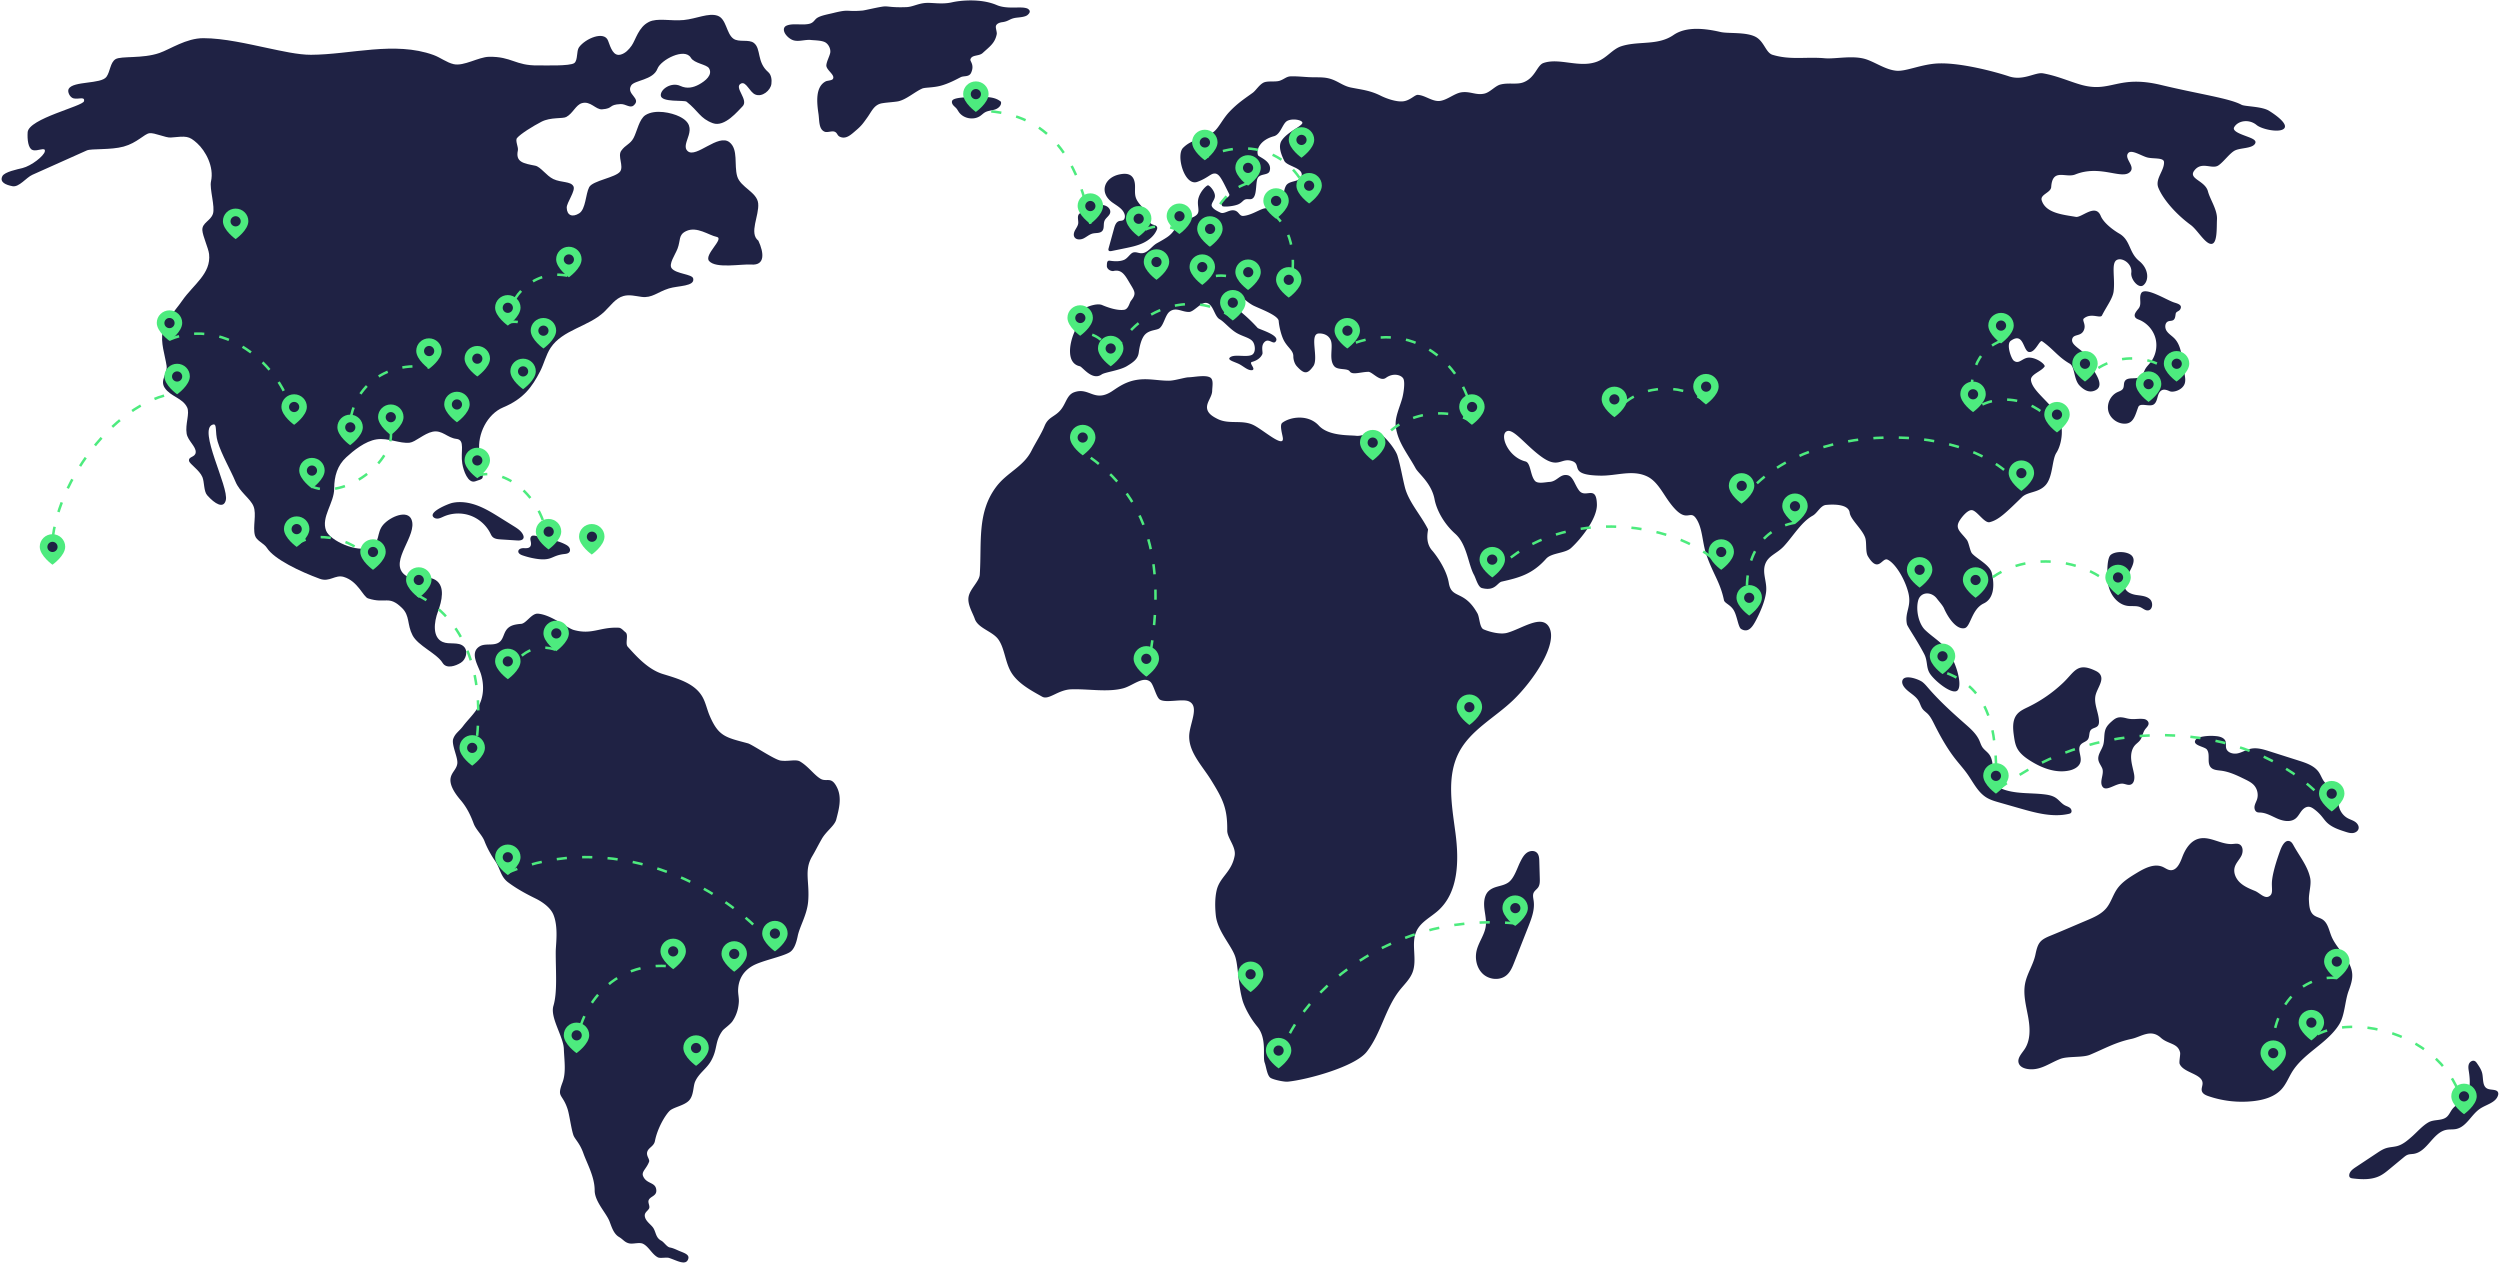 <svg xmlns="http://www.w3.org/2000/svg" width="1128" height="571" fill="none"><g clip-path="url(#a)"><path fill="#1F2244" d="M140.267 24.722c-5.687.027-13.548-1.78-19.212-2.974-9.211-1.942-20.095-4.525-29.3-4.525-7.764 0-14.864 4.956-19.82 6.68-7.664 2.666-17.337 1.25-19.82 2.801-2.423 1.514-2.37 5.603-4.094 7.974-2.435 3.351-14.963 1.79-17.018 5.389-.733 1.282.49 3.878 2.153 4.31 2.25.583 5.243-1.035 4.74 1.293-.49 2.268-25.022 7.845-25.421 14.006-.203 3.134.196 7.2 2.153 7.974 2.217.878 6.017-1.636 5.602.647-.377 2.072-6.058 6.53-10.125 7.542-2.127.53-8.09 1.692-9.048 3.664-1.333 2.747 1.56 3.915 4.555 4.51 2.994.596 6.223-3.931 9.018-5.156 8.996-3.942 15.565-7.05 24.559-10.992 2.029-.89 10.742-.12 16.587-1.724 6.078-1.668 9.299-5.695 11.634-6.035 2.297-.333 7.368 2.154 9.693 1.94 7.019-.65 8.068-.837 11.85 2.585 3.78 3.422 7.735 10.615 6.247 17.239-.734 3.273 1.96 11.464.86 14.653-1.1 3.19-4.952 3.993-4.76 7.342.151 2.639 2.75 8.133 3.039 10.76.969 8.889-7.054 13.692-12.144 21.042-3.267 4.718-7.638 8.897-8.752 13.868-1.115 4.97 1.028 10.736 1.724 15.516.5 3.449-3.127 6.448-.861 9.913 2.607 3.989 8.045 4.548 10.125 8.836 1.308 2.698-.94 7.583-.215 11.853.546 3.219 4.272 5.815 4.094 8.402-.168 2.413-3.338 1.794-3.016 3.88.225 1.447 4.683 4.093 6.032 7.327.92 2.21.569 6.394 2.154 8.188 3.517 3.98 7.395 6.211 8.401 2.265 1.509-5.928-12.845-32.24-5.814-34.159 2.073-.565.791 3.242 2.153 7.758 1.75 5.805 6.033 13.159 7.972 17.887 2.026 4.942 6.744 7.658 8.186 11.207 1.495 3.682-.428 9.184.646 13.145.666 2.461 4.067 3.527 5.38 5.617 3.238 5.158 15.086 10.76 23.918 13.992 4.436 1.624 6.905-2.022 10.772-.86 6.462 1.939 8.743 8.974 10.988 9.696 8.08 2.604 9.213-1.612 15.295 4.31 3.621 3.524 2.239 7.444 4.74 12.284 2.501 4.84 10.943 8.175 13.609 12.538 1.687 2.762 5.812 1.406 8.221-.114 2.41-1.52 3.367-5.327 1.317-7.305-2.39-2.31-6.515-.732-9.558-2.075-4.694-2.068-3.888-8.925-2.094-13.731 1.794-4.804 3.296-11.322-.986-14.142-4.176-2.754-10.736.696-14.393-2.717-6.523-6.09 6.254-17.493 3.452-24.604-1.795-4.562-9.478-1.407-12.726 2.265-3.247 3.672-1.303 8.285-5.8 10.235-6.001 2.599-18.311-3.018-20.035-7.543-2.329-6.115 3.664-12.419 3.664-18.964 0-5.603 1.465-10.449 5.437-14.1 3.18-2.923 8.499-7.326 13.736-8.095 5.235-.769 10.464 2.013 14.866 1.508 2.574-.295 6.476-4.129 10.339-4.957 4.345-.931 6.679 2.8 10.771 3.232 4.095.431 1.752 5.692 2.644 11.126.541 3.292 2.573 9.034 5.759 8.054 4.333-1.331 3.328-1.182 3.532-4.326.204-3.145-1.229-6.121-1.593-9.248-.907-7.782 3.545-16.801 10.771-19.827 9.263-3.879 13.088-9.327 16.669-16.295 1.76-3.423 2.584-7.312 4.695-10.533 5.378-8.208 17.043-9.526 24.188-16.254 2.775-2.613 5.046-6.153 8.718-7.17 2.651-.735 5.45.036 8.176.397 4.734.623 7.107-2.171 12.305-3.805 4.115-1.294 11.851-.841 10.961-4.515-.48-1.987-7.599-1.977-9.669-4.535-1.533-1.896 1.526-6.109 2.585-8.836 1.507-3.878.293-6.241 3.877-7.974 4.863-2.348 10.338 1.919 13.788 2.586 3.736.722-5.917 8.092-3.376 10.924 3.149 3.509 14.399 1.245 19.103 1.572 6.132.429 5.703-5.183 3.11-10.759-4.384-3.394.44-11.305-.094-16.824-.497-5.155-8.027-7.217-9.479-12.284-1.452-5.067.591-12.057-3.446-15.3-5.083-4.083-15.08 7.328-18.855 4.008-3.906-3.435 6.361-10.689-3.765-15.643-3.488-1.709-10.89-3.41-15.294-.647-2.869 1.8-3.837 7.45-5.387 10.343-1.55 2.893-3.681 3.028-5.601 5.818-1.646 2.39 1.215 6.876-.432 9.267-1.913 2.78-12.444 4.118-14.001 7.11-1.638 3.145-1.514 9.92-4.515 11.804-3.001 1.884-5.517 1.006-5.611-2.537-.061-2.305 4.127-7.675 3.016-9.696-1.267-2.303-5.423-1.534-9.046-3.232-3.156-1.48-5.706-5.546-8.186-6.035-5.33-1.047-8.965-1.6-7.822-6.91.318-1.48-1.344-4.437-.365-5.589 1.608-1.888 7.021-5.274 10.989-7.328 4.185-2.166 9.541-1.27 11.202-2.154 3.042-1.624 4.292-5.466 7.108-6.25 3.878-1.077 6.194 3.006 9.048 2.801 5.282-.376 2.723-2.121 8.4-2.37 2.231-.099 4.24 1.974 5.816.646 3.861-3.253-3.562-5.008-1.078-9.05 1.488-2.42 9.911-2.371 11.849-7.542 1.513-4.037 12.334-9.666 15.08-4.957 1.508 2.586 7.115 2.972 8.187 4.742 1.785 2.945-1.563 5.711-4.524 7.327-2.529 1.381-5.385 2.056-8.401.647-4.014-1.874-9.025 1.434-8.832 4.31.214 3.232 10.601 1.988 11.634 2.8 5.376 4.237 6.032 7.543 11.849 9.697 5.392 1.998 11.505-5.759 13.355-7.542 3.084-2.973-4.094-8.621-.646-10.343 2.318-1.158 3.838 3.866 6.462 4.956 3.105 1.291 6.859-1.847 7.252-4.764.25-1.858-.014-4.143-1.435-5.364-5.256-4.52-3.107-10.537-6.463-13.145-2.315-1.799-6.765-.133-9.264-1.94-3.202-2.313-3.108-8.943-7.108-10.343-4.059-1.421-9.522 1.369-15.295 1.94-5.773.57-11.863-1.076-15.727.861-4.725 2.37-5.893 8.043-7.785 10.723-1.228 1.741-2.811 3.419-4.861 3.994-3.369.945-4.533-2.981-5.758-6.26-1.713-4.583-10.231-.995-13.103 2.964-1.24 1.712-.452 5.783-2.1 7.109-1.877 1.511-13.963 1.03-16.372 1.078-10.315.2-11.873-4.081-22.188-3.879-4.644.09-11.342 4.35-15.869 3.324-3.254-.738-5.972-2.999-9.156-4.15-17.51-6.328-37.309-.16-55.289-.078l-.007.004Z"/><path fill="#1F2244" d="M204.047 226.911c3.81-.832 7.825-.16 11.467 1.229 3.644 1.389 6.979 3.464 10.288 5.528 2.019 1.258 4.039 2.516 6.058 3.776 1.63 1.017 3.347 2.128 4.147 3.875.211.458.35.983.188 1.461-.35 1.034-1.745 1.153-2.834 1.083-2.487-.162-4.975-.321-7.463-.482-1.341-.086-2.822-.235-3.735-1.222-.41-.44-.657-1.002-.927-1.54-1.845-3.672-5.137-6.589-9.003-7.98-3.864-1.391-8.261-1.239-12.02.413-.812.356-1.609.786-2.486.911-.878.124-1.88-.133-2.354-.881-1.504-2.369 7.002-5.803 8.674-6.169v-.002Zm44.574 15.328c.305.27.518.626.805.915.644.651 1.58.889 2.455 1.164 1.074.335 2.118.761 3.123 1.27.664.338 1.329.728 1.767 1.329.438.602.595 1.467.194 2.094-.507.793-1.601.889-2.535.994a14.884 14.884 0 0 0-3.782.926c-.892.348-1.753.779-2.671 1.056-1.871.565-3.882.445-5.813.162a35.183 35.183 0 0 1-6.446-1.584c-.88-.306-1.909-.878-1.864-1.809.049-1.028 1.352-1.456 2.38-1.433 1.03.02 2.232.153 2.917-.616.544-.611.497-1.542.332-2.345-.107-.509-.248-1.03-.146-1.54.407-2.013 2.579-.842 3.779-.747 1.709.135 4.035-1.143 5.505.162v.002Zm-33.066 77.083c-1.833 3.075-4.546 5.517-6.681 8.39-1.645 2.211-3.445 3.066-4.362 5.623-.92 2.57 2.107 8.289 1.841 11.047-.256 2.641-2.48 3.926-3.014 6.554-.667 3.265 1.991 7.152 4.445 10.015 2.854 3.334 4.581 6.974 5.93 10.638 1.021 2.771 3.845 5.166 4.908 7.978 1.064 2.813 2.822 6.064 4.704 8.796 2.469 3.589 2.471 7.154 5.955 9.764 3.82 2.861 8.029 5.16 12.315 7.254 1.414.69 6.474 3.333 8.109 7.326 2.328 5.689 1.051 13.473 1.043 16.736-.025 8.888.798 18.245-1.043 24.382-1.597 5.329 4.505 13.874 4.703 19.434.188 5.243 1.101 10.599-.613 15.138-2.642 6.996-.145 4.781 2.249 11.865.863 2.555 1.622 8.755 2.659 11.865.603 1.811 2.879 3.589 4.499 8.183 1.66 4.708 5.112 10.62 5.112 16.775 0 5.113 5.277 10.211 6.749 14.115.99 2.626 1.869 5.539 4.294 6.954 1.837 1.072 2.464 2.402 4.543 2.856 1.855.405 4.61-.655 6.297.213 2.588 1.329 4.04 4.775 6.643 6.094 1.074.544 3.832-.124 5.012.248 3.542 1.116 7.741 3.809 8.716.329.583-2.079-2.474-2.722-4.83-3.807-1.262-.581-2.415-1.041-3.476-1.227-1.397-.246-2.634-2.402-3.886-3.069-2.454-1.309-2.324-3.488-3.476-5.523-.91-1.606-3.344-2.984-3.886-5.115-.519-2.042 1.139-2.577 1.841-3.886.544-1.017-.602-2.554-.205-3.682.644-1.83 3.616-1.856 3.477-4.5-.205-3.888-4.295-2.66-5.93-6.343-.929-2.09 1.451-3.324 2.658-6.546.435-1.16-1.383-2.612-.819-4.5.592-1.974 3.003-2.439 3.477-4.91 1.023-5.319 4.272-11.167 6.545-13.501 1.682-1.729 6.561-2.373 8.793-4.705 2.231-2.332 1.818-6.356 2.793-8.566 1.706-3.865 5.177-5.742 7.228-9.436 3.066-5.524 1.5-8.471 5.112-13.502.636-.886 3.45-2.771 4.499-4.296 2.166-3.148 2.765-6.525 2.883-8.771.094-1.788-.39-3.568-.332-5.358.159-4.764 2.318-8.446 6.446-10.828 4.13-2.381 13.294-4.091 16.77-6.137 1.884-1.108 2.944-3.753 3.681-7.364.892-4.376 4.184-9.533 4.704-15.547.766-8.876-1.994-14.019 1.84-20.457 1.472-2.473 2.29-4.247 4.294-7.774 2.038-3.583 5.821-5.962 6.545-8.796 1.094-4.281 2.681-9.598.409-14.32-2.659-5.523-4.68-2.334-7.566-4.091-2.909-1.769-5.428-5.552-9.203-7.773-1.891-1.113-5.423.116-8.794-.41-2.828-.439-12.788-7.254-14.724-7.773-10-2.682-13.242-3.037-17.285-12.573-1.194-2.814-1.753-5.905-3.302-8.543-3.542-6.033-11.081-8.102-17.768-10.152-6.686-2.052-11.952-8.007-15.838-12.303-1.313-1.453.532-5.355-1.022-6.545-.947-.727-1.876-1.992-3.068-2.047-8.54-.39-12.006 3.305-20.246 1.023-3.102-.859-10.032-6.841-16.155-7.364-2.91-.249-5.279 4.431-7.637 4.602-1.821.131-3.359.422-4.429.921-4.466 2.083-2.466 7.109-7.282 8.152-2.35.51-5.016-.164-7.053 1.117-4.646 2.923-.403 8.904.659 12.481 1.515 5.11 1.326 10.504-1.457 15.174l.002-.002ZM365.904 18.046c1.789.17 4.931.178 6.485 1.08 1.554.902 2.609 3.201 2.161 4.942-.419 1.627-1.527 3.62-1.697 5.288-.225 2.232 4.164 4.42 2.932 6.293-.472.718-2.482.681-3.241 1.08-4.693 2.471-4.024 9.424-3.241 14.67.436 2.92.043 6.92 2.778 8.029 1.247.505 3.222-.48 4.478 0 1.314.503 1.099 1.68 2.378 2.27 2.846 1.32 5.117-1.002 7.501-3.044 2.385-2.041 3.11-3.162 4.941-5.713 1.83-2.55 2.856-5.284 5.867-6.178 1.539-.458 6.485-.712 8.053-1.055 3.638-.796 7.381-4.217 10.78-5.74 1.226-.551 4.79-.36 8.182-1.236 3.825-.986 7.529-3.054 9.204-3.901 1.448-.733 3.763.039 4.69-1.968 1.656-3.59-.528-5.184-.309-6.023.597-2.276 3.83-1.336 5.557-2.933 3.062-2.831 5.53-4.4 6.33-8.494.191-.97-.698-2.952-.309-3.86.463-1.08 1.955-1.438 2.779-1.545 3.053-.392 3.277-1.614 6.33-2.006 1.392-.18 4.032-.315 5.094-1.236 1.061-.92 1.446-1.79.343-2.66-.445-.351-1.026-.47-1.584-.574-2.764-.52-8.328.61-12.651-1.244-7.233-3.101-16.608-2.07-20.223-1.235-4.615 1.065-9.025-.005-12.196.308-3.348.33-5.588 1.747-8.336 1.854-6.625.256-8.143-.45-10.035-.31-2.12.16-8.781 1.775-9.726 1.854-7.728.659-5.593-.783-13.123 1.08-2.537.628-5.485 1.101-7.256 2.163-1.419.849-1.593 2.311-3.859 2.78-3.32.687-7.204-.411-10.035.77-1.641.688-1.596 2.49-.308 4.17a7.72 7.72 0 0 0 2.315 2.007c2.699 1.56 5.846.016 8.953.309l-.002.008Zm77.471 25.8c2.904-.167 6.043.174 8.251 2.068.399 1.545-1.1 2.965-2.613 3.468-1.514.503-3.2.52-4.586 1.311-.75.43-1.361 1.062-2.067 1.563-2.982 2.117-7.63 1.307-9.72-1.696-.37-.534-.668-1.119-1.088-1.616-.456-.542-1.045-.961-1.489-1.514-.443-.552-.727-1.321-.44-1.97.934-2.119 11.759-1.5 13.752-1.616v.002Zm58.608 47.568c2.137 1.53 4.8 2.887 5.465 5.432.243.932.063 2.113-.796 2.55-.52.266-1.145.189-1.703.35-1.336.387-1.898 1.931-2.266 3.273l-2.474 8.987c-.092.336-.178.722.018 1.011.265.388.842.337 1.305.243l5.894-1.205c2.828-.579 5.688-1.168 8.3-2.397 2.614-1.23 4.994-3.183 6.162-5.824.188-.428.345-.913.191-1.353-.374-1.067-2.022-.877-2.839-1.657-.612-.583-.602-1.536-.749-2.368-.661-3.717-4.943-5.81-6.043-9.423-.499-1.638-.279-3.398-.318-5.112-.036-1.714-.432-3.586-1.784-4.638-1.424-1.106-3.434-.957-5.201-.595-6.898 1.412-9.433 8.238-3.16 12.733l-.002-.007Zm459.923 159.36c2.438 2.702-1.496 7.131-2.668 10.578-.395 1.161-.827 2.39-.555 3.585.489 2.145 2.951 3.162 5.125 3.499 2.176.338 4.581.418 6.216 1.893 1.635 1.475 1.292 4.974-.907 5.094-1.215.065-2.198-.918-3.307-1.42-1.755-.8-3.798-.379-5.709-.612-4.604-.559-7.974-4.976-8.857-9.529-.45-2.314-.989-11.711 1.116-13.493 2.235-1.892 7.734-1.602 9.546.405Zm3.045-111.617c-.931 1.197-2.333 2.635-1.572 3.947.376.649 1.156.918 1.852 1.203 3.563 1.457 6.364 4.661 7.334 8.389.969 3.726.084 7.889-2.317 10.899-.784.981-1.722 1.856-2.323 2.958-.612 1.121-.89 2.494-1.888 3.289-2.096 1.673-6.143-.118-7.385 2.259-.526 1.004-.176 2.319-.772 3.282-.522.842-1.575 1.137-2.475 1.55-3.171 1.462-4.992 5.363-4.073 8.734.916 3.371 4.462 5.813 7.936 5.466 3.524-.351 4.231-4.117 5.499-7.424.898-2.343 5.305.246 7.208-1.388.925-.794 1.228-2.075 1.549-3.251.321-1.176.808-2.448 1.893-3 1.086-.553 2.426-.056 3.534.45 1.591.725 5.939-.52 6.836-3.605.346-1.193.16-2.467-.028-3.695l-1.055-6.875c-.529-3.455-1.174-7.147-3.61-9.654-1.146-1.182-2.645-2.04-3.539-3.423-.895-1.382-.802-3.64.721-4.26.735-.299 1.626-.144 2.295-.569.897-.573.931-1.831 1.104-2.88.174-1.049 1.468-1.025 2.012-1.942 1.284-2.161-1.369-2.671-2.881-3.189-3.482-1.192-13.188-7.352-14.757-4.018-1.02 2.173.44 4.769-1.098 6.749v-.002Zm-49.725 179.786c-1.894.918-3.91 1.799-5.223 3.444-2.12 2.66-1.793 6.454-1.304 9.819.255 1.763.537 3.558 1.316 5.159 1.223 2.513 3.545 4.301 5.9 5.802 5.291 3.369 11.646 5.829 17.773 4.486 2.205-.482 4.553-1.745 5.041-3.948.579-2.606-1.607-5.751.138-7.773.874-1.015 2.459-1.249 3.216-2.353.859-1.252.331-3.167 1.367-4.273.816-.871 2.289-.871 3.063-1.78.511-.604.583-1.46.545-2.25-.186-3.993-2.509-7.927-1.486-11.792.85-3.211 3.869-6.611 1.933-9.309-.647-.9-1.708-1.389-2.721-1.841-7.701-3.431-8.837.93-13.951 5.781a62.183 62.183 0 0 1-15.611 10.825l.004.003Zm44.346 5.166c-1.374-.346-2.831-.689-4.186-.275-.986.301-1.81.977-2.583 1.66-1.011.894-2.003 1.859-2.583 3.076-1.118 2.351-.505 5.178-1.28 7.664-.698 2.233-2.516 4.259-2.164 6.571.207 1.368 1.149 2.495 1.707 3.763 1.134 2.57-1.358 5.896.111 8.287 1.681 2.737 6.264-1.765 9.432-1.232 1.098.185 2.208.75 3.27.414 1.721-.546 1.928-2.896 1.609-4.676-.401-2.239-1.107-4.423-1.304-6.687-.199-2.265.186-4.712 1.695-6.409.725-.816 1.677-1.422 2.324-2.3 1.056-1.426 1.179-3.374 2.211-4.813.628-.878 1.618-1.649 1.614-2.727-.006-1.05-1.039-1.859-2.08-1.995-2.797-.361-4.707.455-7.791-.319l-.002-.002Zm36.169 14.071c1.675 2.241-.111 5.925 1.742 8.022 1.111 1.258 3.007 1.318 4.667 1.528 3.83.483 7.38 2.214 10.84 3.918 1.41.694 2.85 1.41 3.93 2.555 1.59 1.696 2.17 4.274 1.45 6.485-.33 1.015-.9 1.951-1.1 2.999-.2 1.047.13 2.323 1.11 2.741.45.191.96.17 1.44.191 2.81.118 5.31 1.708 7.9 2.808 2.59 1.101 5.83 1.649 8.03-.098 1.09-.863 1.74-2.148 2.57-3.261.83-1.112 2.04-2.137 3.43-2.052.87.054 1.65.54 2.36 1.06 1.28.949 2.46 2.054 3.48 3.285.72.868 1.36 1.799 2.15 2.602 2.25 2.281 5.41 3.337 8.46 4.317 1.1.356 2.25.716 3.4.595 1.16-.121 2.33-.853 2.59-1.986.27-1.201-.56-2.406-1.58-3.091s-2.24-1.025-3.32-1.614c-2.25-1.23-3.82-3.605-4.09-6.154-.2-1.937.29-4.054-.69-5.738-1.14-1.951-3.75-2.463-5.35-4.056-1.32-1.312-1.83-3.221-2.87-4.761-1.99-2.921-5.6-4.173-8.97-5.243l-13.42-4.267c-2.7-.859-5.56-1.729-8.33-1.133-2.05.437-3.87 1.642-5.91 2.086-2.04.445-4.65-.266-5.2-2.287-.27-1.025.05-2.152-.3-3.154-.54-1.548-2.41-2.132-4.05-2.316a22.086 22.086 0 0 0-6.886.311c-1.096.225-2.31.645-2.755 1.671-.978 2.253 4.294 2.727 5.272 4.037Zm-128.327-30.436c.972.748 1.763 1.7 2.565 2.628 5.075 5.886 10.849 11.125 16.683 16.253 2.493 2.191 5.077 4.468 6.425 7.502.45 1.012.757 2.101 1.378 3.017.808 1.19 2.078 1.993 2.966 3.125 1.64 2.097 1.738 4.984 1.651 7.648-.07 2.076-.15 4.355 1.134 5.988.736.934 1.83 1.517 2.932 1.969 6.058 2.49 12.893 1.753 19.392 2.561 1.76.219 3.562.575 5.036 1.561 1.491.996 2.558 2.576 4.15 3.4.775.401 1.662.616 2.316 1.193.655.576.931 1.732.254 2.283-.238.194-.545.273-.846.341-7.28 1.663-14.835-.403-22.015-2.453l-9.308-2.657c-2.024-.577-4.075-1.168-5.864-2.275-3.885-2.408-5.932-6.824-8.571-10.559-1.65-2.335-3.582-4.453-5.349-6.702-3.851-4.902-6.888-10.388-9.687-15.958-.841-1.671-1.69-3.392-3.043-4.683-.665-.634-1.444-1.156-2.021-1.871-.901-1.128-1.209-2.615-1.945-3.859-1.595-2.694-4.967-3.894-6.695-6.505-.507-.767-.859-1.718-.6-2.6.913-3.077 7.533-.523 9.061.653h.001Zm50.964 122.995c-.934 4.496-3.736 8.438-4.633 12.943-.992 4.968.421 10.054 1.334 15.04.915 4.985 1.224 10.523-1.609 14.725-1.318 1.956-3.369 4.022-2.627 6.26.638 1.922 2.993 2.607 5.014 2.738 5.176.334 8.933-2.796 13.816-4.682 3.281-1.269 10.078-.495 13.293-1.842 6.814-2.853 11.544-5.641 18.771-7.171 4.358-.923 8.632-4.693 13.235-.514 3.299 2.996 7.683 2.324 8.69 6.663.209.894-.55 4.264-.205 5.114 1.693 4.169 10.533 4.456 10.342 8.951-.047 1.122-.628 2.241-.319 3.319.353 1.238 1.701 1.864 2.916 2.283a46.628 46.628 0 0 0 20.544 2.234c4.62-.538 9.42-1.935 12.53-5.392 1.87-2.075 2.96-4.709 4.35-7.132 5.18-9.038 16.1-13.227 21.62-22.06 2.55-4.079 2.57-10.501 4.22-15.015.89-2.418 1.79-4.916 1.68-7.489-.29-6.639-6.88-11.142-9.4-17.29-1.1-2.693-1.59-5.962-4.02-7.562-1.24-.816-2.81-1.046-3.97-1.974-1.93-1.538-2.05-4.357-2.17-6.815-.15-3.043 1.21-6.952.57-9.931-1.15-5.447-4.86-9.85-7.53-14.737-.38-.701-.82-1.433-1.54-1.779-2.13-1.023-3.68 1.977-4.48 4.195-.88 2.413-3.03 8.451-3.62 13.14-.48 3.752.88 6.377-1.52 7.551-2.02.984-4.16-1.691-6.24-2.533-2.38-.965-4.81-1.966-6.69-3.713-1.88-1.747-3.12-4.425-2.45-6.902.53-1.942 2.09-3.41 3.01-5.2.91-1.79.85-4.49-1.01-5.266-.91-.38-1.94-.153-2.93-.082-5.23.385-10.308-3.76-15.365-2.366-3.704 1.02-6.008 4.702-7.352 8.301-1.005 2.697-2.543 6.139-5.405 5.864-1.217-.116-2.229-.942-3.341-1.444-3.825-1.72-8.175.516-11.761 2.689-3.325 2.013-6.755 4.122-8.952 7.329-1.857 2.711-2.713 6.049-4.811 8.58-2.221 2.677-5.553 4.122-8.758 5.476-5.51 2.328-10.997 4.73-16.539 6.984-4.742 1.929-5.603 3.287-6.691 8.514l.003-.002Zm169.752 82.205c-1.92 1.684-3.93 3.413-6.39 4.123-1.65.474-3.41.46-5.05.96-1.54.47-2.9 1.37-4.24 2.262l-9.51 6.309c-1.26.837-2.62 1.821-2.93 3.301-.09.439-.07.933.22 1.276.32.384.86.473 1.36.533 4.13.497 8.52.691 12.24-1.172 1.61-.808 3.01-1.966 4.4-3.114 2.07-1.714 4.15-3.428 6.22-5.143.59-.487 1.19-.981 1.91-1.245.87-.322 1.82-.279 2.73-.421 6.17-.968 8.64-9.698 14.77-10.841 1.43-.266 2.91-.073 4.33-.362 4.72-.964 6.84-6.528 10.85-9.193 2.86-1.894 7-2.674 8.05-5.933.13-.382.19-.798.09-1.187-.46-1.81-3.25-1.098-4.93-1.924-2.24-1.102-1.72-4.352-2.25-6.79-.36-1.66-1.34-3.109-2.3-4.512-.3-.442-.62-.903-1.11-1.13-.99-.468-2.21.327-2.61 1.354-.4 1.028-.22 2.177-.05 3.266.65 4.156.91 8.872-1.81 12.087-1.63 1.935-4.12 3.017-5.66 5.031-.96 1.262-1.54 2.88-2.86 3.762-2.26 1.506-5.43.792-7.83 2.134-2.77 1.55-5.24 4.484-7.64 6.572v-.003Zm-416.892-110.46c-1.653 2.058-1.782 4.943-1.478 7.565.306 2.623.966 5.254.612 7.868-.511 3.789-3.069 6.995-4.045 10.693-.998 3.786-.099 8.174 2.771 10.836 2.873 2.661 7.759 3.093 10.714.524 1.716-1.492 2.609-3.694 3.444-5.81 2.108-5.352 4.217-10.701 6.327-16.052 1.471-3.732 2.97-7.674 2.411-11.647-.171-1.224-.527-2.53-.008-3.653.454-.98 1.474-1.573 2.071-2.473.751-1.133.738-2.59.7-3.95l-.223-7.864c-.038-1.334-.132-2.806-1.078-3.748-1.172-1.169-3.223-.959-4.562.015-1.34.974-2.139 2.506-2.892 3.981-1.464 2.87-2.777 7.585-5.488 9.44-2.935 2.007-6.684 1.361-9.276 4.278v-.003ZM471.294 192.231c-1.383 3.455-4.174 7.739-5.843 11.065-3.736 7.444-11.108 9.8-16.07 16.492-8.627 11.636-6.376 24.998-7.304 39.455-.194 3.04-4.248 6.288-5.009 9.811-.76 3.523 1.768 7.32 2.762 10.197 1.457 4.231 7.985 5.583 10.595 9.217 2.967 4.127 3.061 10.541 6.051 15.24 3.116 4.897 9.158 8.049 13.773 10.647 2.99 1.682 7.073-3.14 13.147-3.341 7.79-.254 16.46 1.456 23.521-.484 4.169-1.143 8.938-5.732 12.164-2.856 1.491 1.328 2.574 6.937 4.275 7.982 2.736 1.68 10.113-.516 13.048.788 5.046 2.237.196 10.272.154 15.792-.057 7.356 5.881 13.271 9.865 19.696 5.412 8.728 7.426 12.857 7.306 22.754-.044 3.476 4.108 7.352 3.339 11.483-1.401 7.523-6.765 9.476-8.139 15.657-.751 3.382-.769 7.275-.346 11.235.754 7.037 6.941 13.37 8.694 18.409 1.455 4.189 1.224 12.102 3.338 19.833.559 2.039 2.715 7.098 6.68 11.9 4.527 5.482 2.282 13.548 3.339 16.283.69 1.784 1.065 5.916 2.715 6.89 1.413.835 6.087 1.829 7.721 1.669 8.556-.834 30.26-6.681 35.584-13.467 6.467-8.246 8.314-19.345 14.75-27.616 2.074-2.666 4.687-5.02 5.914-8.169 2.331-5.982-.947-13.226 1.943-18.961 1.989-3.95 6.329-6.014 9.624-8.964 9.251-8.285 9.454-22.57 7.844-34.887-1.609-12.317-4.168-25.585 1.598-36.587 5.26-10.037 16.141-15.57 24.329-23.402 9.051-8.66 20.491-25.432 16.299-33.018-3.309-5.987-12.29.743-18.961 2.573-2.978.816-7.769-.355-10.6-1.587-1.836-.797-1.781-5.433-2.756-7.183-6.051-10.857-11.681-6.226-12.939-13.778-1.043-6.262-5.888-12.771-7.513-14.612-3.485-3.951-1.669-9.186-1.878-9.602-3.184-6.373-8.764-12.318-10.433-18.999-1.19-4.767-1.921-9.533-3.34-14.195-.866-2.842-5.397-8.469-7.93-10.02-3.504-2.146-6.774 1.522-10.853 1.044-2.864-.336-12.262.229-16.696-4.593-4.8-5.218-12.938-3.966-16.487-1.252-1.323 1.013.051 5.175.258 6.828.612 4.877-8.798-3.598-13.197-5.784-5.221-2.597-10.988-.165-16.206-2.762-2.06-1.025-4.362-2.359-4.761-4.625-.492-2.795 2.226-5.241 2.278-8.078.037-2.01.761-5.064-.926-6.038-2.193-1.266-7.17-.133-9.779-.07-1.677.042-6.259 1.525-8.797 1.531-5.439.014-9.901-1.346-15.443-.208-5.087 1.043-8.554 3.933-10.644 5.217-7.725 4.757-9.96-2.226-16.697.209-3.289 1.192-3.621 4.994-6.051 7.934-2.684 3.248-5.633 3.132-7.304 7.307h-.006Z"/><path fill="#1F2244" d="M502.345 122.289c3.946-.957 5.432 2.191 7.522 5.675 2.194 3.653 2.961 4.547.444 7.735-.729.922-1.121 3.784-3.109 4.081-2.703.403-6.579-.71-9.908-2.138-2.72-1.166-8.671 1.294-10.548 3.154-1.869 1.851-1.045 6.866-2.082 9.284-2.331 5.442-3.444 13.88 2.525 15.16 1.26.271 5.608 6.765 9.909 3.692 1.36-.971 8.063-1.776 11.27-3.692 3.207-1.917 5.069-3.33 5.446-6.225.275-2.117 1.01-6.239 2.907-8.158 2.011-2.031 5.213-1.82 6.412-2.721 2.038-1.53 2.587-6.044 4.662-7.579 2.896-2.139 5.508.278 8.742.194 2.158-.055 5.334-4.461 7.772-4.08 3.204.498 3.537 6.018 6.022 7.385 1.943 1.067 4.465 4.228 7.382 6.024 2.922 1.795 6.24 2.229 7.578 4.08 1.143 1.582 1.429 5.152-.583 6.025-2.563 1.111-7.915-.55-9.765 1.105-1.405 1.256 2.472 2.012 4.52 3.17 2.046 1.161 3.78 2.869 5.633 2.527 1.608-.583-1.806-3.267-.194-3.693 2.092-.554 3.879-1.732 4.662-3.497.377-.847-.72-3.478.777-5.248 2.137-2.526 4.274 1.556 5.441-.777 1.36-2.721-7.778-5.194-8.355-5.83a69.726 69.726 0 0 0-6.604-6.413c-2.537-2.154-6.565-7.114-4.47-9.523 1.349-1.553 3.907 2.843 8.743 5.636 2.225 1.284 11.659 4.47 11.853 7.191.167 2.342 1.133 6.723 2.526 9.133 1.795 3.11 4.092 4.218 4.079 6.802-.006 1.501.547 3.357 1.554 4.471 3.403 3.753 4.878 3.565 7.45-.011 2.574-3.576-1.938-14.517 2.459-14.762 1.646-.092 4.382.432 5.439 3.11 1.19 3.013-1.016 8.575 1.555 11.663 1.587 1.904 5.942.754 6.994 2.331 1.166 1.749 4.777.295 8.353.195 1.846-.052 5.271 4.668 7.966 2.72 3.497-2.526 7.287-1.196 7.965.583.712 1.862-.057 6.628-.583 8.551-1.173 4.298-3.49 8.812-2.914 13.022.962 7.016 5.383 12.14 8.937 18.66 1.34 2.456 7.176 6.668 8.548 13.994.876 4.664 4.08 10.884 9.325 15.549 5.313 4.723 5.818 13.72 8.448 18.509.894 1.626 1.804 5.516 3.599 5.98 6.024 1.555 6.876-2.451 8.938-2.916 7.77-1.749 13.795-3.303 20.012-10.3 2.45-2.757 8.548-2.374 11.27-4.858 4.649-4.245 11.791-13.335 11.658-19.63-.194-9.134-5.079-2.606-7.964-6.219-2.003-2.506-2.723-6.47-5.247-6.996-3.496-.731-4.644 2.846-8.21 3.029-1.771.092-5.274.999-6.555-.502-2.153-2.525-1.837-8.138-4.274-8.746-8.073-2.019-11.869-12.257-8.294-13.661 2.996-1.176 8.411 6.395 15.485 11.524 7.771 5.635 8.831.313 13.796 1.943 4.965 1.631-1.943 6.413 13.018 6.607 7.212.095 14.354-2.824 20.984.389 4.094 1.984 6.54 6.645 9.128 10.385 8.551 12.355 9.719 4.033 12.827 8.467 3.025 4.317 2.791 10.857 4.663 16.327 2.975 8.7 6.242 12.395 7.966 20.603.306 1.457 2.975 2.027 4.468 4.663 1.557 2.754 1.965 7.565 3.302 8.357 3.408 2.019 5.323-1.229 7.107-4.764 1.785-3.538 3.769-8.203 4.162-12.145.445-4.474-1.894-8.388-.389-12.44 1.411-3.797 5.307-4.687 8.354-7.968 4.15-4.47 7.979-11.051 13.018-13.8 2.137-1.166 3.539-4.62 6.022-4.858 4.465-.431 10.238-.091 10.688 3.497.388 3.11 5.636 7.375 6.994 11.274.769 2.21.025 6.395 1.233 8.395 4.789 7.93 6.37.347 8.869 1.516 3.401 1.592 7.714 8.502 9.326 14.772 1.679 6.529-1.724 8.802-.583 14.384.212 1.041 4.492 7.116 7.771 13.41 1.664 3.194.814 6.021 2.525 8.746 2.179 3.468 10.483 10.149 12.63 7.579 2.301-2.755-1.148-13.865-5.307-18.834-2.693-3.216-6.402-5.401-9.421-8.314-3.019-2.913-4.233-9.228-3.145-13.279 1.087-4.05 5.97-4.213 8.481-.852.851 1.137 2.607 3.051 3.176 4.353 1.887 4.316 5.658 9.762 9.324 8.939 2.702-.605 3.11-8.551 8.609-11.145 4.584-2.163 4.993-8.096 3.633-13.732-.891-3.699-6.906-6.493-8.928-8.856-.921-1.075-1.412-4.901-2.34-6.108-2.789-3.621-5.489-5.018-3.276-8.648 1.039-1.703 3.544-4.764 5.413-4.764 2.319 0 5.752 6.013 8.159 5.442 4.122-.976 7.534-4.456 14.573-11.274 2.668-2.583 7.221-1.885 10.491-5.247 3.567-3.666 2.979-11.582 5.051-14.772 2.526-3.886 3.806-12.087.389-17.298-4.08-6.218-11.387-10.914-11.853-15.549-.259-2.59 4.941-3.952 6.217-6.219-.094-1.125-3.535-3.725-6.8-3.887-3.264-.161-4.662 3.304-7.188 1.361-1.173-.905-3.469-7.445-1.36-8.94 6.023-4.276 5.493 4.839 8.354 5.053 2.862.215 4.66-5.671 5.829-4.858 4.95 3.441 7.2 7.115 12.436 10.105 2.394 1.369 1.735 7.117 4.468 9.912 1.921 1.966 4.12 3.252 6.605 2.332 4.534-1.678 1.583-6.469-1.096-10.495-1.189-1.786-1.27-4.302-3.18-6.221-2.395-2.406-6.469-4.244-5.635-6.802.698-2.133 3.691-.971 5.052-3.498 1.511-2.806-.893-4.739.195-5.636 3.302-2.72 7.367.223 8.159-1.36 1.973-3.948 4.869-7.648 5.245-10.885.73-6.247-1.261-12.908 1.554-14.189 2.509-1.142 6.941 1.86 6.412 5.831-.389 2.914 3.284 7.354 5.439 5.635 2.593-2.063 2.555-7.352-1.895-10.956-4.713-3.815-3.803-9.388-8.986-12.366-2.416-1.389-6.994-4.665-8.354-7.968-2.386-5.796-8.573.894-11.223.44-5.941-1.02-13.585-1.686-15.395-7.436-.847-2.695 4.1-3.419 4.274-6.025.583-8.745 6.507-3.92 10.873-5.677 11.473-4.623 21.381 2.762 24.878-1.32 2.176-2.538-3.064-5.985-.971-8.356 1.457-1.653 5.619 1.125 8.353 1.944 2.734.818 7.663-.047 7.772 2.137.194 3.887-4.199 7.62-2.527 11.663 2.333 5.636 8.473 12.268 14.574 16.715 3.049 2.224 6.542 8.651 9.325 8.551 2.79-.098 2.33-7.385 2.53-11.08.22-4.293-3.113-8.94-4.084-12.633-1.281-4.87-8.946-5.585-6.202-9.308 3.286-4.458 7.957-.49 10.866-2.355 2.33-1.495 5.21-5.662 7.57-6.802 2.48-1.197 7.54-.845 8.94-2.915 1.13-1.671-1.25-2.51-3.88-3.498-2.64-.988-6.46-2.336-5.44-4.081 1.74-3.013 6.74-3.77 10.1-.972 2.33 1.944 10.46 3.687 12.44 1.555 1.62-1.75-2.34-5.176-6.81-7.968-3.26-2.044-10.89-1.89-12.43-2.72-5.42-2.936-18.878-4.75-36.335-8.94-19.429-4.664-22.513 3.59-35.75 0-5.08-1.38-11.044-4.122-17.487-5.247-3.514-.614-8.859 3.524-15.351 1.36-6.276-2.093-21.76-6.219-31.863-5.83-7.582.292-14.49 3.668-18.846 3.304-4.737-.395-9.121-3.531-13.407-5.053-6.023-2.138-14.084-.146-19.041-.583-8.418-.743-15.424.902-23.51-1.555-3.131-.951-3.743-6.125-7.771-8.162-4.411-2.232-12.249-1.328-15.738-2.138-7.254-1.684-15.545-2.526-21.179 1.36-7.137 4.924-15.668 2.55-23.51 5.053-4.087 1.305-6.559 5.33-11.074 6.996-8.007 2.96-16.894-1.896-24.093.583-2.963 1.021-3.677 6.737-9.132 8.746-3.006 1.106-6.6.022-10.296.971-2.382.612-4.626 3.484-7.187 4.082-3.778.881-6.31-1.101-10.298-.584-3.171.412-6.409 3.433-9.714 3.887-3.49.481-6.721-2.563-10.102-2.72-1.341-.064-3.423 2.559-6.606 2.915-3.181.355-7.77-1.36-10.101-2.527-4.855-2.428-8.498-2.7-13.407-3.692-4.107-.83-6.233-3.392-10.688-4.276-2.299-.456-4.934-.304-7.576-.388-3.003-.095-5.852-.481-8.937-.39-1.906.058-2.782 1.185-4.857 1.944-2.076.76-5.692-.096-7.577.972-1.92 1.086-3.315 3.478-4.663 4.47-3.147 2.317-6.732 4.519-10.687 8.745-2.971 3.177-4.683 7.13-6.994 8.94-4.835 3.786-9.452 2.847-13.795 7.19-3.303 3.304.628 17.417 6.41 15.355 3.97-1.416 5.828-3.378 7.189-3.692 2.607-.606 3.699 2.152 7.188 9.133.971 1.944-5.051 2.333-3.108 5.442.306.49 4.248.29 6.799-.583 1.936-.663 2.485-1.933 3.497-2.332 1.408-.554 2.771.503 3.886-.972 1.501-1.986.834-7.309 1.943-8.94 1.24-1.826 4.64-.994 5.245-2.914 1.405-4.462-4.945-6.328-5.245-7.191-.99-2.844 1.36-6.996 7.188-8.551 2.998-.8 3.836-5.517 5.829-6.802 2.043-1.317 6.556-.718 6.993.583.495 1.471-6.634 4.088-9.326 8.162-1.842 2.79.123 6.966 1.166 9.134 1.256 2.615 8.937 3.11 7.772 6.997-.841 2.804-5.561 1.724-6.995 4.275-1.454 2.588-.654 6.293-3.108 8.745-2.137 2.138-4.98.763-7.576 1.75-2.361.895-5.43 2.843-8.549 3.109-2 .17-1.943-2.332-4.468-2.527-2.317-.178-4.26 1.92-6.022.972-.53-.284-2.976-1.268-3.692-2.72-.665-1.353 1.464-2.959 1.36-4.86-.123-2.219-2.457-4.649-3.109-4.663-.664-.015-3.367 2.563-4.274 5.636-.928 3.148.73 5.744-.583 7.384-1.492 1.868-5.193 2.04-9.13 5.053-.649.495-1.107 3.099-4.663 5.442-1.274.838-2.709 1.659-4.274 2.526-1.734.96-2.595 2.238-4.274 3.498-3.108 2.332-4.528.127-6.605.778-1.316.411-2.412 2.597-4.081 3.303-2.276.962-5.13.573-6.41.389-1.36-.194-1.313 1.038-1.36 2.332-.047 1.303 1.452 2.43 2.914 2.333l.01.005Zm-15.857-21.452c-.157 1.085-.852 1.999-1.375 2.961-.524.961-.884 2.166-.352 3.123.752 1.359 2.771 1.33 4.163.645 1.396-.686 2.582-1.827 4.091-2.193 1.473-.358 3.283-.011 4.298-1.136 1.078-1.194.422-3.15 1.055-4.629.612-1.428 2.369-2.265 2.579-3.805.154-1.127-.646-2.21-1.65-2.745-1.002-.536-2.17-.643-3.303-.739-1.088-.092-2.267-.163-3.183.432-.694.452-1.114 1.21-1.676 1.819-1.196 1.292-2.666.893-3.912 1.697-1.486.958-.536 3.171-.735 4.57Z"/><path stroke="#4DEB7E" stroke-dasharray="4.59 6.89" stroke-width="1.148" d="M76.476 153.229c25.25-10.905 53.37 13.198 56.24 37.875m423.524-47.633c-18.364-13.773-46.484-4.017-55.093 20.423m162.983 26.633c-10.904-8.034-37.876-4.592-44.763 15.83"/><path stroke="#4DEB7E" stroke-dasharray="4.59 6.89" stroke-width="1.148" d="M664.13 189.951c0-20.085-23.529-48.203-56.24-33.856m-90.673 148.637c9.182-44.19 4.591-79.196-28.695-100.668m321.373 31.801c-16.642 2.866-24.676 18.364-20.659 40.173m-19.512-94.693c-11.478-9.181-32.138-8.033-41.32 5.504m172.165 170.103c1.148-31.561-4.591-47.392-24.103-53.942m79.195-35.579c-14.921-18.366-50.501-19.513-64.274.909m20.659-47.967c-20.66-30.993-99.855-32.139-126.254 5.736"/><path stroke="#4DEB7E" stroke-dasharray="4.59 6.89" stroke-width="1.148" d="M1052.07 364.986c-32.13-40.17-103.296-45.335-151.502-8.035m81.492-185.855c-6.887-10.409-28.121-14.426-41.32.001m-37.876-17.298c-8.609 3.444-15.495 11.479-12.626 31.071m37.876 9.101c-5.738-11.478-23.529-18.937-37.876-9.101m164.132 256.443c-14.35-1.721-32.14 12.053-28.7 40.746m86.09 19.511c-5.17-34.431-50.51-45.908-68.87-33.287m-359.249-51.644c-60.831-5.738-103.298 37.875-106.742 64.273m-44.762-376.465c-2.87-2.295-12.052-4.347-18.365 1.148m49.355 24.103c-5.165-6.314-16.069-6.887-20.66-2.534m20.66-44.524c-13.2 4.016-18.938 18.936-17.217 28.12m35.581 22.38c2.869-12.624 3.443-26.397-5.739-35.58m-74.605 65.997c0-7.462-5.165-13.437-13.773-13.436m103.298-59.455c-3.443-17.21-22.955-30.983-47.058-19.508m-51.648 29.836c-7.461-40.163-27.547-51.066-51.65-51.066M157.967 199.713c-2.87-24.678 16.642-37.303 35.58-33.86m-17.216 28.692c1.722 13.771-20.66 30.989-35.427 25.091m532.408 39.754c26.972-30.985 82.064-25.82 103.298-4.014M215.354 214.63c12.052-4.016 30.99 9.183 32.138 32.712m-18.364 57.962c4.591-12.051 13.773-14.921 21.807-12.053m-21.807-147.485c0-12.05 12.051-24.677 27.547-21.236"/><path stroke="#4DEB7E" stroke-dasharray="4.59 6.89" stroke-width="1.148" d="M229.128 145.764c5.165-2.293 14.347 2.298 16.069 10.332m-111.333 89.527c10.904-8.035 32.138 0 34.433 10.904m20.086 12.049c20.086 9.756 32.711 35.007 25.251 75.179M23.678 253.658c-3.443-29.843 26.399-72.884 56.24-76.33m149.21 216.357c45.91-18.939 95.838 3.625 119.941 33.286m-88.952 47.057c0-17.791 15.495-41.321 43.615-37.877"/><path fill="#4DEB7E" d="M182.069 188.146c0 4.104-5.738 8.121-5.738 8.121s-5.739-4.017-5.739-8.121c0-3.121 2.57-5.652 5.739-5.652s5.738 2.531 5.738 5.652Z"/><path fill="#1F2244" stroke="#4DEB7E" stroke-width="1.148" d="M176.331 191.102a2.87 2.87 0 1 0 0-5.74 2.87 2.87 0 0 0 0 5.74Z"/><path fill="#4DEB7E" d="M163.705 192.738c0 4.104-5.739 8.121-5.739 8.121s-5.738-4.017-5.738-8.121c0-3.121 2.569-5.652 5.738-5.652 3.169 0 5.739 2.531 5.739 5.652Z"/><path fill="#1F2244" stroke="#4DEB7E" stroke-width="1.148" d="M157.967 195.694a2.87 2.87 0 1 0 0-5.738 2.87 2.87 0 0 0 0 5.738Z"/><path fill="#4DEB7E" d="M85.658 169.782c0 4.105-5.739 8.122-5.739 8.122s-5.738-4.017-5.738-8.122c0-3.12 2.569-5.651 5.739-5.651 3.169 0 5.738 2.531 5.738 5.651Z"/><path fill="#1F2244" stroke="#4DEB7E" stroke-width="1.148" d="M79.92 172.739a2.87 2.87 0 1 0-.002-5.74 2.87 2.87 0 0 0 .001 5.74Z"/><path fill="#4DEB7E" d="M82.215 145.679c0 4.104-5.739 8.121-5.739 8.121s-5.739-4.017-5.739-8.121c0-3.121 2.57-5.652 5.74-5.652 3.168 0 5.738 2.531 5.738 5.652Z"/><path fill="#1F2244" stroke="#4DEB7E" stroke-width="1.148" d="M76.476 148.635a2.869 2.869 0 1 0 .001-5.738 2.869 2.869 0 0 0-.001 5.738Z"/><path fill="#4DEB7E" d="M112.057 99.769c0 4.104-5.739 8.121-5.739 8.121s-5.739-4.017-5.739-8.121c0-3.122 2.569-5.652 5.739-5.652 3.169 0 5.739 2.53 5.739 5.652Z"/><path fill="#1F2244" stroke="#4DEB7E" stroke-width="1.148" d="M106.318 102.725a2.87 2.87 0 1 0-.001-5.74 2.87 2.87 0 0 0 .001 5.74Z"/><path fill="#4DEB7E" d="M262.413 116.984c0 4.104-5.739 8.121-5.739 8.121s-5.738-4.017-5.738-8.121c0-3.122 2.569-5.652 5.738-5.652 3.169 0 5.739 2.53 5.739 5.652Z"/><path fill="#1F2244" stroke="#4DEB7E" stroke-width="1.148" d="M256.674 119.942a2.869 2.869 0 1 0 0-5.738 2.869 2.869 0 0 0 0 5.738Z"/><path fill="#4DEB7E" d="M519.512 98.62c0 4.105-5.739 8.122-5.739 8.122s-5.739-4.017-5.739-8.122c0-3.121 2.57-5.651 5.739-5.651s5.739 2.53 5.739 5.651Z"/><path fill="#1F2244" stroke="#4DEB7E" stroke-width="1.148" d="M513.773 101.577a2.87 2.87 0 1 0-.002-5.74 2.87 2.87 0 0 0 .002 5.74Z"/><path fill="#4DEB7E" d="M497.704 92.882c0 4.104-5.739 8.122-5.739 8.122s-5.738-4.018-5.738-8.122c0-3.121 2.569-5.651 5.738-5.651 3.169 0 5.739 2.53 5.739 5.65Z"/><path fill="#1F2244" stroke="#4DEB7E" stroke-width="1.148" d="M491.965 95.838a2.87 2.87 0 1 0 0-5.74 2.87 2.87 0 0 0 0 5.74Z"/><path fill="#4DEB7E" d="M446.055 42.38c0 4.104-5.739 8.122-5.739 8.122s-5.739-4.018-5.739-8.122c0-3.121 2.57-5.652 5.739-5.652s5.739 2.53 5.739 5.652Z"/><path fill="#1F2244" stroke="#4DEB7E" stroke-width="1.148" d="M440.316 45.337a2.87 2.87 0 1 0-.001-5.74 2.87 2.87 0 0 0 .001 5.74Z"/><path fill="#4DEB7E" d="M549.354 64.187c0 4.104-5.739 8.121-5.739 8.121s-5.739-4.017-5.739-8.121c0-3.122 2.57-5.652 5.739-5.652s5.739 2.53 5.739 5.652Z"/><path fill="#1F2244" stroke="#4DEB7E" stroke-width="1.148" d="M543.615 67.143a2.87 2.87 0 1 0-.001-5.739 2.87 2.87 0 0 0 .001 5.74Z"/><path fill="#4DEB7E" d="M493.113 143.382c0 4.104-5.738 8.122-5.738 8.122s-5.739-4.018-5.739-8.122c0-3.121 2.57-5.652 5.739-5.652s5.738 2.531 5.738 5.652Z"/><path fill="#1F2244" stroke="#4DEB7E" stroke-width="1.148" d="M487.374 146.34a2.87 2.87 0 1 0 .002-5.738 2.87 2.87 0 0 0-.002 5.738Z"/><path fill="#4DEB7E" d="M506.887 157.155c0 4.105-5.739 8.122-5.739 8.122s-5.739-4.017-5.739-8.122c0-3.12 2.57-5.651 5.739-5.651s5.739 2.531 5.739 5.651Z"/><path fill="#1F2244" stroke="#4DEB7E" stroke-width="1.148" d="M501.148 160.112a2.87 2.87 0 1 0-.002-5.74 2.87 2.87 0 0 0 .002 5.74Z"/><path fill="#4DEB7E" d="M527.546 118.132c0 4.104-5.739 8.122-5.739 8.122s-5.739-4.018-5.739-8.122c0-3.121 2.57-5.652 5.739-5.652s5.739 2.531 5.739 5.652Z"/><path fill="#1F2244" stroke="#4DEB7E" stroke-width="1.148" d="M521.807 121.088a2.868 2.868 0 1 0 .001-5.737 2.868 2.868 0 0 0-.001 5.737Z"/><path fill="#4DEB7E" d="M551.649 103.212c0 4.105-5.738 8.122-5.738 8.122s-5.739-4.017-5.739-8.122c0-3.121 2.57-5.651 5.739-5.651s5.738 2.53 5.738 5.651Z"/><path fill="#1F2244" stroke="#4DEB7E" stroke-width="1.148" d="M545.91 106.168a2.87 2.87 0 1 0 .002-5.738 2.87 2.87 0 0 0-.002 5.738Z"/><path fill="#4DEB7E" d="M548.206 120.427c0 4.104-5.739 8.122-5.739 8.122s-5.738-4.018-5.738-8.122c0-3.121 2.569-5.652 5.738-5.652 3.169 0 5.739 2.531 5.739 5.652Z"/><path fill="#1F2244" stroke="#4DEB7E" stroke-width="1.148" d="M542.467 123.385a2.87 2.87 0 1 0 0-5.74 2.87 2.87 0 0 0 0 5.74Z"/><path fill="#4DEB7E" d="M537.876 97.472c0 4.104-5.739 8.121-5.739 8.121s-5.739-4.017-5.739-8.121c0-3.121 2.57-5.652 5.739-5.652s5.739 2.53 5.739 5.652Z"/><path fill="#1F2244" stroke="#4DEB7E" stroke-width="1.148" d="M532.137 100.428a2.869 2.869 0 1 0 0-5.737 2.869 2.869 0 0 0 0 5.737Z"/><path fill="#4DEB7E" d="M568.865 75.665c0 4.105-5.738 8.122-5.738 8.122s-5.739-4.017-5.739-8.122c0-3.121 2.57-5.651 5.739-5.651 3.168 0 5.738 2.53 5.738 5.651Z"/><path fill="#1F2244" stroke="#4DEB7E" stroke-width="1.148" d="M563.126 78.622a2.87 2.87 0 1 0 0-5.74 2.87 2.87 0 0 0 0 5.74Z"/><path fill="#4DEB7E" d="M592.969 63.04c0 4.105-5.739 8.122-5.739 8.122s-5.739-4.017-5.739-8.122c0-3.121 2.57-5.651 5.739-5.651s5.739 2.53 5.739 5.651Z"/><path fill="#1F2244" stroke="#4DEB7E" stroke-width="1.148" d="M587.23 65.997a2.87 2.87 0 1 0-.001-5.74 2.87 2.87 0 0 0 .001 5.74Z"/><path fill="#4DEB7E" d="M596.412 83.698c0 4.105-5.739 8.122-5.739 8.122s-5.738-4.017-5.738-8.122c0-3.12 2.569-5.651 5.738-5.651 3.169 0 5.739 2.53 5.739 5.651Z"/><path fill="#1F2244" stroke="#4DEB7E" stroke-width="1.148" d="M590.673 86.657a2.87 2.87 0 1 0 0-5.74 2.87 2.87 0 0 0 0 5.74Z"/><path fill="#4DEB7E" d="M581.491 90.585c0 4.105-5.739 8.122-5.739 8.122s-5.738-4.017-5.738-8.122c0-3.121 2.57-5.651 5.738-5.651 3.169 0 5.739 2.53 5.739 5.651Z"/><path fill="#1F2244" stroke="#4DEB7E" stroke-width="1.148" d="M575.752 93.543a2.87 2.87 0 1 0 0-5.739 2.87 2.87 0 0 0 0 5.74Z"/><path fill="#4DEB7E" d="M561.979 136.497c0 4.105-5.739 8.122-5.739 8.122s-5.739-4.017-5.739-8.122c0-3.12 2.57-5.651 5.739-5.651s5.739 2.531 5.739 5.651Z"/><path fill="#1F2244" stroke="#4DEB7E" stroke-width="1.148" d="M556.24 139.454a2.87 2.87 0 1 0 0-5.74 2.87 2.87 0 0 0 0 5.74Z"/><path fill="#4DEB7E" d="M587.23 126.167c0 4.105-5.739 8.122-5.739 8.122s-5.739-4.017-5.739-8.122c0-3.121 2.57-5.651 5.739-5.651s5.739 2.53 5.739 5.651Z"/><path fill="#1F2244" stroke="#4DEB7E" stroke-width="1.148" d="M581.49 129.124a2.87 2.87 0 1 0 0-5.74 2.87 2.87 0 0 0 0 5.74Z"/><path fill="#4DEB7E" d="M568.865 122.724c0 4.104-5.738 8.121-5.738 8.121s-5.739-4.017-5.739-8.121c0-3.121 2.57-5.652 5.739-5.652 3.168 0 5.738 2.531 5.738 5.652Z"/><path fill="#1F2244" stroke="#4DEB7E" stroke-width="1.148" d="M563.126 125.68a2.87 2.87 0 1 0 .002-5.738 2.87 2.87 0 0 0-.002 5.738Z"/><path fill="#4DEB7E" d="M613.628 149.122c0 4.105-5.739 8.122-5.739 8.122s-5.739-4.017-5.739-8.122c0-3.12 2.57-5.651 5.739-5.651s5.739 2.531 5.739 5.651Z"/><path fill="#1F2244" stroke="#4DEB7E" stroke-width="1.148" d="M607.889 152.079a2.87 2.87 0 1 0 0-5.738 2.87 2.87 0 0 0 0 5.738Z"/><path fill="#4DEB7E" d="M522.955 297.183c0 4.104-5.739 8.121-5.739 8.121s-5.738-4.017-5.738-8.121c0-3.121 2.569-5.652 5.738-5.652 3.169 0 5.739 2.531 5.739 5.652Z"/><path fill="#1F2244" stroke="#4DEB7E" stroke-width="1.148" d="M517.216 300.139a2.87 2.87 0 1 0 0-5.74 2.87 2.87 0 0 0 0 5.74Z"/><path fill="#4DEB7E" d="M582.639 473.939c0 4.104-5.739 8.121-5.739 8.121s-5.739-4.017-5.739-8.121c0-3.121 2.57-5.652 5.739-5.652s5.739 2.531 5.739 5.652Z"/><path fill="#1F2244" stroke="#4DEB7E" stroke-width="1.148" d="M576.9 476.895a2.87 2.87 0 1 0-.001-5.74 2.87 2.87 0 0 0 .001 5.74Z"/><path fill="#4DEB7E" d="M689.38 409.663c0 4.105-5.739 8.122-5.739 8.122s-5.739-4.017-5.739-8.122c0-3.12 2.57-5.651 5.739-5.651s5.739 2.531 5.739 5.651Z"/><path fill="#1F2244" stroke="#4DEB7E" stroke-width="1.148" d="M683.642 412.62a2.87 2.87 0 1 0 0-5.738 2.87 2.87 0 0 0 0 5.738Z"/><path fill="#4DEB7E" d="M494.261 197.327c0 4.105-5.739 8.122-5.739 8.122s-5.739-4.017-5.739-8.122c0-3.12 2.57-5.651 5.739-5.651s5.739 2.531 5.739 5.651Z"/><path fill="#1F2244" stroke="#4DEB7E" stroke-width="1.148" d="M488.522 200.284a2.87 2.87 0 1 0-.002-5.74 2.87 2.87 0 0 0 .002 5.74Z"/><path fill="#4DEB7E" d="M625.106 199.624c0 4.105-5.739 8.122-5.739 8.122s-5.739-4.017-5.739-8.122c0-3.121 2.57-5.651 5.739-5.651s5.739 2.53 5.739 5.651Z"/><path fill="#1F2244" stroke="#4DEB7E" stroke-width="1.148" d="M619.367 202.581a2.87 2.87 0 1 0 0-5.74 2.87 2.87 0 0 0 0 5.74Z"/><path fill="#4DEB7E" d="M782.349 248.978c0 4.104-5.739 8.121-5.739 8.121s-5.739-4.017-5.739-8.121c0-3.121 2.57-5.652 5.739-5.652s5.739 2.531 5.739 5.652Z"/><path fill="#1F2244" stroke="#4DEB7E" stroke-width="1.148" d="M776.611 251.934a2.87 2.87 0 1 0-.001-5.74 2.87 2.87 0 0 0 .001 5.74Z"/><path fill="#4DEB7E" d="M794.975 269.636c0 4.104-5.739 8.122-5.739 8.122s-5.739-4.018-5.739-8.122c0-3.121 2.57-5.652 5.739-5.652s5.739 2.531 5.739 5.652Z"/><path fill="#1F2244" stroke="#4DEB7E" stroke-width="1.148" d="M789.236 272.594a2.869 2.869 0 1 0 0-5.738 2.869 2.869 0 0 0 0 5.738Z"/><path fill="#4DEB7E" d="M791.531 219.136c0 4.104-5.738 8.122-5.738 8.122s-5.739-4.018-5.739-8.122c0-3.121 2.57-5.652 5.739-5.652 3.168 0 5.738 2.531 5.738 5.652Z"/><path fill="#1F2244" stroke="#4DEB7E" stroke-width="1.148" d="M785.792 222.092a2.87 2.87 0 1 0 .002-5.738 2.87 2.87 0 0 0-.002 5.738Z"/><path fill="#4DEB7E" d="M669.868 183.554c0 4.104-5.739 8.121-5.739 8.121s-5.738-4.017-5.738-8.121c0-3.121 2.569-5.652 5.738-5.652 3.169 0 5.739 2.531 5.739 5.652Z"/><path fill="#1F2244" stroke="#4DEB7E" stroke-width="1.148" d="M664.129 186.51a2.87 2.87 0 1 0 .002-5.738 2.87 2.87 0 0 0-.002 5.738Z"/><path fill="#4DEB7E" d="M679.051 252.421c0 4.105-5.739 8.122-5.739 8.122s-5.739-4.017-5.739-8.122c0-3.121 2.57-5.651 5.739-5.651s5.739 2.53 5.739 5.651Z"/><path fill="#1F2244" stroke="#4DEB7E" stroke-width="1.148" d="M673.312 255.377a2.868 2.868 0 1 0 0-5.738 2.87 2.87 0 1 0 0 5.738Z"/><path fill="#4DEB7E" d="M668.721 318.991c0 4.105-5.739 8.122-5.739 8.122s-5.739-4.017-5.739-8.122c0-3.12 2.57-5.651 5.739-5.651s5.739 2.531 5.739 5.651Z"/><path fill="#1F2244" stroke="#4DEB7E" stroke-width="1.148" d="M662.982 321.948a2.87 2.87 0 1 0-.002-5.74 2.87 2.87 0 0 0 .002 5.74Z"/><path fill="#4DEB7E" d="M570.013 439.505c0 4.105-5.739 8.122-5.739 8.122s-5.739-4.017-5.739-8.122c0-3.121 2.57-5.651 5.739-5.651s5.739 2.53 5.739 5.651Z"/><path fill="#1F2244" stroke="#4DEB7E" stroke-width="1.148" d="M564.275 442.461a2.869 2.869 0 1 0 0-5.738 2.869 2.869 0 0 0 0 5.738Z"/><path fill="#4DEB7E" d="M734.144 180.111c0 4.104-5.739 8.121-5.739 8.121s-5.739-4.017-5.739-8.121c0-3.121 2.57-5.652 5.739-5.652s5.739 2.531 5.739 5.652Z"/><path fill="#1F2244" stroke="#4DEB7E" stroke-width="1.148" d="M728.405 183.069a2.87 2.87 0 1 0-.002-5.74 2.87 2.87 0 0 0 .002 5.74Z"/><path fill="#4DEB7E" d="M775.463 174.372c0 4.105-5.739 8.122-5.739 8.122s-5.739-4.017-5.739-8.122c0-3.12 2.57-5.651 5.739-5.651s5.739 2.531 5.739 5.651Z"/><path fill="#1F2244" stroke="#4DEB7E" stroke-width="1.148" d="M769.724 177.329a2.87 2.87 0 1 0 0-5.738 2.87 2.87 0 0 0 0 5.738Z"/><path fill="#4DEB7E" d="M871.874 257.011c0 4.104-5.739 8.122-5.739 8.122s-5.739-4.018-5.739-8.122c0-3.121 2.57-5.652 5.739-5.652s5.739 2.531 5.739 5.652Z"/><path fill="#1F2244" stroke="#4DEB7E" stroke-width="1.148" d="M866.136 259.967a2.868 2.868 0 1 0 .001-5.737 2.868 2.868 0 0 0-.001 5.737Z"/><path fill="#4DEB7E" d="M882.204 296.034c0 4.105-5.739 8.122-5.739 8.122s-5.738-4.017-5.738-8.122c0-3.12 2.569-5.651 5.738-5.651 3.169 0 5.739 2.531 5.739 5.651Z"/><path fill="#1F2244" stroke="#4DEB7E" stroke-width="1.148" d="M876.465 298.993a2.87 2.87 0 1 0 0-5.74 2.87 2.87 0 0 0 0 5.74Z"/><path fill="#4DEB7E" d="M1057.81 358.015c0 4.104-5.74 8.121-5.74 8.121s-5.74-4.017-5.74-8.121c0-3.121 2.57-5.652 5.74-5.652 3.17 0 5.74 2.531 5.74 5.652Z"/><path fill="#1F2244" stroke="#4DEB7E" stroke-width="1.148" d="M1052.07 360.971c1.59 0 2.87-1.284 2.87-2.869 0-1.585-1.28-2.87-2.87-2.87a2.873 2.873 0 0 0-2.87 2.87 2.872 2.872 0 0 0 2.87 2.869Z"/><path fill="#4DEB7E" d="M906.308 349.98c0 4.104-5.739 8.121-5.739 8.121s-5.739-4.017-5.739-8.121c0-3.121 2.57-5.652 5.739-5.652s5.739 2.531 5.739 5.652Z"/><path fill="#1F2244" stroke="#4DEB7E" stroke-width="1.148" d="M900.569 352.936a2.87 2.87 0 1 0-.001-5.74 2.87 2.87 0 0 0 .001 5.74Z"/><path fill="#4DEB7E" d="M1048.63 461.314c0 4.104-5.74 8.121-5.74 8.121s-5.74-4.017-5.74-8.121c0-3.121 2.57-5.652 5.74-5.652 3.17 0 5.74 2.531 5.74 5.652Z"/><path fill="#1F2244" stroke="#4DEB7E" stroke-width="1.148" d="M1042.89 464.27c1.59 0 2.87-1.285 2.87-2.869 0-1.585-1.28-2.87-2.87-2.87a2.873 2.873 0 0 0-2.87 2.87 2.873 2.873 0 0 0 2.87 2.869Z"/><path fill="#4DEB7E" d="M1117.5 494.599c0 4.104-5.74 8.121-5.74 8.121s-5.74-4.017-5.74-8.121c0-3.121 2.57-5.652 5.74-5.652 3.17 0 5.74 2.531 5.74 5.652Z"/><path fill="#1F2244" stroke="#4DEB7E" stroke-width="1.148" d="M1111.76 497.555c1.58 0 2.87-1.284 2.87-2.869 0-1.585-1.29-2.87-2.87-2.87a2.867 2.867 0 0 0-2.87 2.87 2.866 2.866 0 0 0 2.87 2.869Z"/><path fill="#4DEB7E" d="M1060.11 433.767c0 4.104-5.74 8.121-5.74 8.121s-5.74-4.017-5.74-8.121c0-3.121 2.57-5.652 5.74-5.652 3.17 0 5.74 2.531 5.74 5.652Z"/><path fill="#1F2244" stroke="#4DEB7E" stroke-width="1.148" d="M1054.37 436.723c1.58 0 2.87-1.284 2.87-2.869 0-1.585-1.29-2.87-2.87-2.87a2.867 2.867 0 0 0-2.87 2.87 2.866 2.866 0 0 0 2.87 2.869Z"/><path fill="#4DEB7E" d="M961.399 260.454c0 4.105-5.738 8.122-5.738 8.122s-5.739-4.017-5.739-8.122c0-3.12 2.57-5.651 5.739-5.651s5.738 2.531 5.738 5.651Z"/><path fill="#1F2244" stroke="#4DEB7E" stroke-width="1.148" d="M955.661 263.411a2.87 2.87 0 1 0 0-5.74 2.87 2.87 0 0 0 0 5.74Z"/><path fill="#4DEB7E" d="M987.798 164.042c0 4.105-5.739 8.122-5.739 8.122s-5.739-4.017-5.739-8.122c0-3.121 2.57-5.651 5.739-5.651s5.739 2.53 5.739 5.651Z"/><path fill="#1F2244" stroke="#4DEB7E" stroke-width="1.148" d="M982.06 166.999a2.87 2.87 0 1 0 0-5.738 2.87 2.87 0 0 0 0 5.738Z"/><path fill="#4DEB7E" d="M975.173 173.224c0 4.104-5.739 8.121-5.739 8.121s-5.739-4.017-5.739-8.121c0-3.121 2.57-5.652 5.739-5.652s5.739 2.531 5.739 5.652Z"/><path fill="#1F2244" stroke="#4DEB7E" stroke-width="1.148" d="M969.434 176.182a2.869 2.869 0 1 0 0-5.738 2.869 2.869 0 0 0 0 5.738Z"/><path fill="#4DEB7E" d="M946.479 164.042c0 4.105-5.739 8.122-5.739 8.122s-5.739-4.017-5.739-8.122c0-3.121 2.57-5.651 5.739-5.651s5.739 2.53 5.739 5.651Z"/><path fill="#1F2244" stroke="#4DEB7E" stroke-width="1.148" d="M940.74 166.999a2.87 2.87 0 1 0 0-5.74 2.87 2.87 0 0 0 0 5.74Z"/><path fill="#4DEB7E" d="M908.603 146.825c0 4.105-5.739 8.122-5.739 8.122s-5.739-4.017-5.739-8.122c0-3.12 2.57-5.651 5.739-5.651s5.739 2.531 5.739 5.651Z"/><path fill="#1F2244" stroke="#4DEB7E" stroke-width="1.148" d="M902.865 149.784a2.87 2.87 0 1 0-.002-5.74 2.87 2.87 0 0 0 .002 5.74Z"/><path fill="#4DEB7E" d="M895.978 177.816c0 4.104-5.739 8.121-5.739 8.121s-5.739-4.017-5.739-8.121c0-3.121 2.57-5.652 5.739-5.652s5.739 2.531 5.739 5.652Z"/><path fill="#1F2244" stroke="#4DEB7E" stroke-width="1.148" d="M890.239 180.772a2.87 2.87 0 1 0-.001-5.74 2.87 2.87 0 0 0 .001 5.74Z"/><path fill="#4DEB7E" d="M917.785 213.396c0 4.104-5.739 8.121-5.739 8.121s-5.738-4.017-5.738-8.121c0-3.121 2.569-5.652 5.738-5.652 3.169 0 5.739 2.531 5.739 5.652Z"/><path fill="#1F2244" stroke="#4DEB7E" stroke-width="1.148" d="M912.046 216.352a2.87 2.87 0 1 0 0-5.74 2.87 2.87 0 0 0 0 5.74Z"/><path fill="#4DEB7E" d="M933.854 186.997c0 4.105-5.739 8.122-5.739 8.122s-5.739-4.017-5.739-8.122c0-3.12 2.57-5.651 5.739-5.651s5.739 2.531 5.739 5.651Z"/><path fill="#1F2244" stroke="#4DEB7E" stroke-width="1.148" d="M928.115 189.954a2.87 2.87 0 1 0-.002-5.74 2.87 2.87 0 0 0 .002 5.74Z"/><path fill="#4DEB7E" d="M1031.41 475.085c0 4.105-5.74 8.122-5.74 8.122s-5.73-4.017-5.73-8.122c0-3.121 2.57-5.651 5.73-5.651 3.17 0 5.74 2.53 5.74 5.651Z"/><path fill="#1F2244" stroke="#4DEB7E" stroke-width="1.148" d="M1025.67 478.043c1.59 0 2.87-1.284 2.87-2.869a2.866 2.866 0 0 0-2.87-2.869 2.872 2.872 0 0 0-2.87 2.869 2.872 2.872 0 0 0 2.87 2.869Z"/><path fill="#4DEB7E" d="M897.125 261.603c0 4.104-5.739 8.121-5.739 8.121s-5.739-4.017-5.739-8.121c0-3.121 2.57-5.652 5.739-5.652s5.739 2.531 5.739 5.652Z"/><path fill="#1F2244" stroke="#4DEB7E" stroke-width="1.148" d="M891.386 264.559a2.869 2.869 0 1 0 0-5.738 2.869 2.869 0 0 0 0 5.738Z"/><path fill="#4DEB7E" d="M815.634 228.318c0 4.104-5.739 8.121-5.739 8.121s-5.739-4.017-5.739-8.121c0-3.121 2.57-5.652 5.739-5.652s5.739 2.531 5.739 5.652Z"/><path fill="#1F2244" stroke="#4DEB7E" stroke-width="1.148" d="M809.896 231.274a2.87 2.87 0 1 0-.001-5.74 2.87 2.87 0 0 0 .001 5.74Z"/><path fill="#4DEB7E" d="M250.936 149.122c0 4.105-5.739 8.122-5.739 8.122s-5.739-4.017-5.739-8.122c0-3.12 2.57-5.651 5.739-5.651s5.739 2.531 5.739 5.651Z"/><path fill="#1F2244" stroke="#4DEB7E" stroke-width="1.148" d="M245.197 152.079a2.87 2.87 0 1 0-.002-5.74 2.87 2.87 0 0 0 .002 5.74Z"/><path fill="#4DEB7E" d="M234.867 138.792c0 4.105-5.739 8.122-5.739 8.122s-5.738-4.017-5.738-8.122c0-3.121 2.569-5.651 5.738-5.651 3.169 0 5.739 2.53 5.739 5.651Z"/><path fill="#1F2244" stroke="#4DEB7E" stroke-width="1.148" d="M229.128 141.749a2.87 2.87 0 1 0 0-5.74 2.87 2.87 0 0 0 0 5.74Z"/><path fill="#4DEB7E" d="M138.455 183.554c0 4.104-5.739 8.121-5.739 8.121s-5.738-4.017-5.738-8.121c0-3.121 2.569-5.652 5.738-5.652 3.169 0 5.739 2.531 5.739 5.652Z"/><path fill="#1F2244" stroke="#4DEB7E" stroke-width="1.148" d="M132.716 186.51a2.87 2.87 0 1 0 0-5.74 2.87 2.87 0 0 0 0 5.74Z"/><path fill="#4DEB7E" d="M139.603 238.648c0 4.104-5.739 8.121-5.739 8.121s-5.739-4.017-5.739-8.121c0-3.121 2.57-5.652 5.739-5.652s5.739 2.531 5.739 5.652Z"/><path fill="#1F2244" stroke="#4DEB7E" stroke-width="1.148" d="M133.864 241.604a2.87 2.87 0 1 0-.001-5.74 2.87 2.87 0 0 0 .001 5.74Z"/><path fill="#4DEB7E" d="M146.489 212.249c0 4.105-5.738 8.122-5.738 8.122s-5.739-4.017-5.739-8.122c0-3.121 2.57-5.651 5.739-5.651 3.168 0 5.738 2.53 5.738 5.651Z"/><path fill="#1F2244" stroke="#4DEB7E" stroke-width="1.148" d="M140.75 215.206a2.87 2.87 0 1 0 0-5.74 2.87 2.87 0 0 0 0 5.74Z"/><path fill="#4DEB7E" d="M174.035 248.978c0 4.104-5.739 8.121-5.739 8.121s-5.738-4.017-5.738-8.121c0-3.121 2.569-5.652 5.738-5.652 3.169 0 5.739 2.531 5.739 5.652Z"/><path fill="#1F2244" stroke="#4DEB7E" stroke-width="1.148" d="M168.297 251.934a2.87 2.87 0 1 0 0-5.74 2.87 2.87 0 0 0 0 5.74Z"/><path fill="#4DEB7E" d="M194.695 261.603c0 4.104-5.738 8.121-5.738 8.121s-5.739-4.017-5.739-8.121c0-3.121 2.57-5.652 5.739-5.652s5.738 2.531 5.738 5.652Z"/><path fill="#1F2244" stroke="#4DEB7E" stroke-width="1.148" d="M188.956 264.559a2.87 2.87 0 1 0 0-5.74 2.87 2.87 0 0 0 0 5.74Z"/><path fill="#4DEB7E" d="M253.232 239.794c0 4.105-5.739 8.122-5.739 8.122s-5.739-4.017-5.739-8.122c0-3.121 2.57-5.651 5.739-5.651s5.739 2.53 5.739 5.651Z"/><path fill="#1F2244" stroke="#4DEB7E" stroke-width="1.148" d="M247.492 242.752a2.87 2.87 0 1 0 .002-5.738 2.87 2.87 0 0 0-.002 5.738Z"/><path fill="#4DEB7E" d="M272.743 242.091c0 4.104-5.739 8.122-5.739 8.122s-5.738-4.018-5.738-8.122c0-3.121 2.569-5.652 5.738-5.652 3.169 0 5.739 2.531 5.739 5.652Z"/><path fill="#1F2244" stroke="#4DEB7E" stroke-width="1.148" d="M267.004 245.047a2.87 2.87 0 1 0 .002-5.738 2.87 2.87 0 0 0-.002 5.738Z"/><path fill="#4DEB7E" d="M29.417 246.681c0 4.104-5.739 8.121-5.739 8.121s-5.739-4.017-5.739-8.121c0-3.121 2.57-5.652 5.74-5.652 3.169 0 5.738 2.531 5.738 5.652Z"/><path fill="#1F2244" stroke="#4DEB7E" stroke-width="1.148" d="M23.679 249.637a2.869 2.869 0 1 0 .001-5.738 2.869 2.869 0 0 0-.001 5.738Z"/><path fill="#4DEB7E" d="M234.867 298.331c0 4.105-5.739 8.122-5.739 8.122s-5.738-4.017-5.738-8.122c0-3.12 2.569-5.651 5.738-5.651 3.169 0 5.739 2.531 5.739 5.651Z"/><path fill="#1F2244" stroke="#4DEB7E" stroke-width="1.148" d="M229.128 301.288a2.87 2.87 0 1 0 0-5.74 2.87 2.87 0 0 0 0 5.74Z"/><path fill="#4DEB7E" d="M234.867 386.708c0 4.105-5.739 8.122-5.739 8.122s-5.738-4.017-5.738-8.122c0-3.121 2.569-5.651 5.738-5.651 3.169 0 5.739 2.53 5.739 5.651Z"/><path fill="#1F2244" stroke="#4DEB7E" stroke-width="1.148" d="M229.128 389.665a2.87 2.87 0 1 0 0-5.74 2.87 2.87 0 0 0 0 5.74Z"/><path fill="#4DEB7E" d="M355.382 421.142c0 4.104-5.739 8.121-5.739 8.121s-5.739-4.017-5.739-8.121c0-3.121 2.57-5.652 5.739-5.652s5.739 2.531 5.739 5.652Z"/><path fill="#1F2244" stroke="#4DEB7E" stroke-width="1.148" d="M349.643 424.098a2.87 2.87 0 1 0 0-5.74 2.87 2.87 0 0 0 0 5.74Z"/><path fill="#4DEB7E" d="M337.018 430.323c0 4.105-5.739 8.122-5.739 8.122s-5.739-4.017-5.739-8.122c0-3.12 2.57-5.651 5.739-5.651s5.739 2.531 5.739 5.651Z"/><path fill="#1F2244" stroke="#4DEB7E" stroke-width="1.148" d="M331.279 433.28a2.87 2.87 0 1 0-.002-5.74 2.87 2.87 0 0 0 .002 5.74Z"/><path fill="#4DEB7E" d="M319.801 472.79c0 4.105-5.739 8.122-5.739 8.122s-5.739-4.017-5.739-8.122c0-3.121 2.57-5.651 5.739-5.651s5.739 2.53 5.739 5.651Z"/><path fill="#1F2244" stroke="#4DEB7E" stroke-width="1.148" d="M314.063 475.747a2.87 2.87 0 1 0-.002-5.74 2.87 2.87 0 0 0 .002 5.74Z"/><path fill="#4DEB7E" d="M265.857 467.052c0 4.104-5.739 8.122-5.739 8.122s-5.739-4.018-5.739-8.122c0-3.121 2.57-5.652 5.739-5.652s5.739 2.531 5.739 5.652Z"/><path fill="#1F2244" stroke="#4DEB7E" stroke-width="1.148" d="M260.117 470.008a2.87 2.87 0 1 0 .002-5.738 2.87 2.87 0 0 0-.002 5.738Z"/><path fill="#4DEB7E" d="M218.798 337.355c0 4.104-5.739 8.121-5.739 8.121s-5.739-4.017-5.739-8.121c0-3.121 2.57-5.652 5.739-5.652s5.739 2.531 5.739 5.652Z"/><path fill="#1F2244" stroke="#4DEB7E" stroke-width="1.148" d="M213.06 340.311a2.869 2.869 0 1 0 0-5.738 2.869 2.869 0 0 0 0 5.738Z"/><path fill="#4DEB7E" d="M256.674 285.706c0 4.105-5.739 8.122-5.739 8.122s-5.739-4.017-5.739-8.122c0-3.121 2.57-5.651 5.739-5.651s5.739 2.53 5.739 5.651Z"/><path fill="#1F2244" stroke="#4DEB7E" stroke-width="1.148" d="M250.936 288.663a2.87 2.87 0 1 0 0-5.738 2.87 2.87 0 0 0 0 5.738Z"/><path fill="#4DEB7E" d="M309.472 429.175c0 4.104-5.739 8.122-5.739 8.122s-5.739-4.018-5.739-8.122c0-3.121 2.57-5.652 5.739-5.652s5.739 2.531 5.739 5.652Z"/><path fill="#1F2244" stroke="#4DEB7E" stroke-width="1.148" d="M303.733 432.131a2.869 2.869 0 1 0 0-5.738 2.869 2.869 0 0 0 0 5.738Z"/><path fill="#4DEB7E" d="M211.911 182.407c0 4.105-5.739 8.122-5.739 8.122s-5.738-4.017-5.738-8.122c0-3.12 2.569-5.651 5.738-5.651 3.169 0 5.739 2.531 5.739 5.651Z"/><path fill="#1F2244" stroke="#4DEB7E" stroke-width="1.148" d="M206.173 185.364a2.87 2.87 0 1 0 0-5.74 2.87 2.87 0 0 0 0 5.74Z"/><path fill="#4DEB7E" d="M221.094 207.657c0 4.105-5.739 8.122-5.739 8.122s-5.739-4.017-5.739-8.122c0-3.12 2.57-5.651 5.739-5.651s5.739 2.531 5.739 5.651Z"/><path fill="#1F2244" stroke="#4DEB7E" stroke-width="1.148" d="M215.355 210.614a2.87 2.87 0 1 0-.002-5.74 2.87 2.87 0 0 0 .002 5.74Z"/><path fill="#4DEB7E" d="M221.094 161.747c0 4.105-5.739 8.122-5.739 8.122s-5.739-4.017-5.739-8.122c0-3.12 2.57-5.651 5.739-5.651s5.739 2.531 5.739 5.651Z"/><path fill="#1F2244" stroke="#4DEB7E" stroke-width="1.148" d="M215.355 164.704a2.87 2.87 0 1 0-.002-5.74 2.87 2.87 0 0 0 .002 5.74Z"/><path fill="#4DEB7E" d="M241.753 167.486c0 4.104-5.739 8.121-5.739 8.121s-5.739-4.017-5.739-8.121c0-3.121 2.57-5.652 5.739-5.652s5.739 2.531 5.739 5.652Z"/><path fill="#1F2244" stroke="#4DEB7E" stroke-width="1.148" d="M236.015 170.442a2.869 2.869 0 1 0 0-5.738 2.869 2.869 0 0 0 0 5.738Z"/><path fill="#4DEB7E" d="M199.286 158.304c0 4.104-5.739 8.121-5.739 8.121s-5.738-4.017-5.738-8.121c0-3.121 2.569-5.652 5.738-5.652 3.169 0 5.739 2.531 5.739 5.652Z"/><path fill="#1F2244" stroke="#4DEB7E" stroke-width="1.148" d="M193.547 161.26a2.87 2.87 0 1 0 .002-5.738 2.87 2.87 0 0 0-.002 5.738Z"/></g><defs><clipPath id="a"><path fill="#fff" d="M.724 0h1127.1v570.438H.724z"/></clipPath></defs></svg>